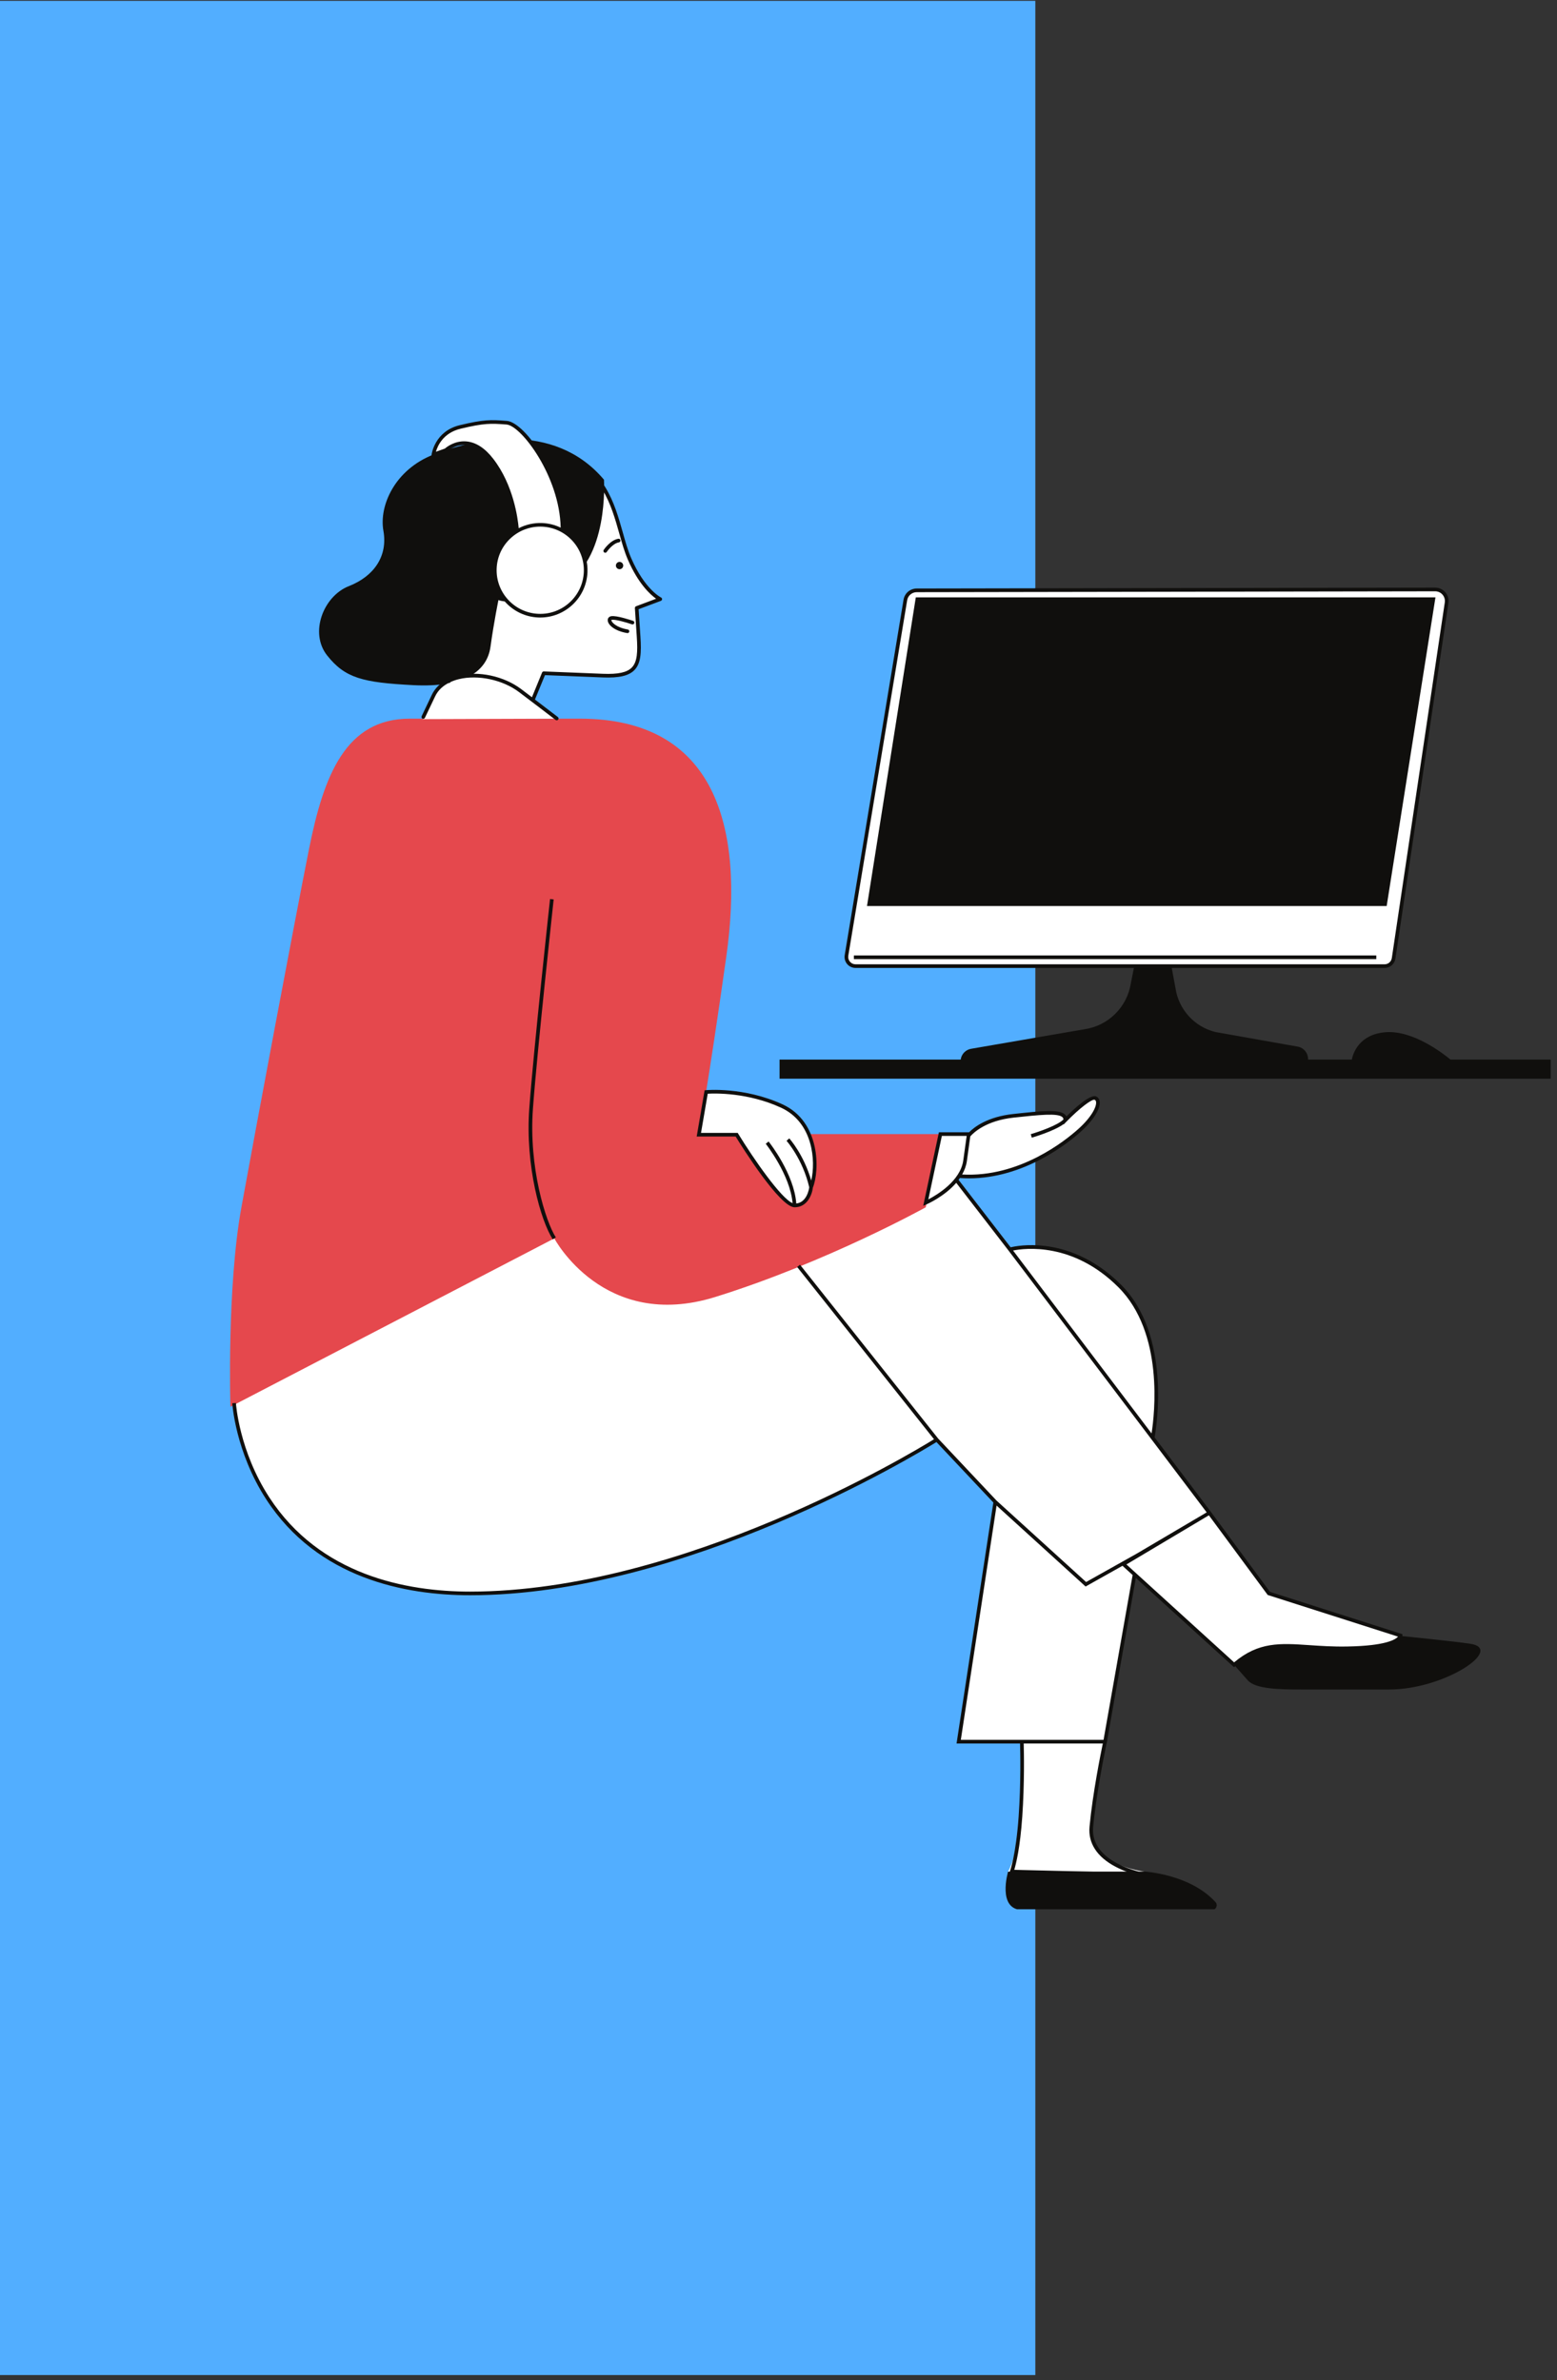 <svg xmlns="http://www.w3.org/2000/svg" xmlns:xlink="http://www.w3.org/1999/xlink" width="507" zoomAndPan="magnify" viewBox="0 0 380.25 581.25" height="775" preserveAspectRatio="xMidYMid meet" version="1.0"><rect x="0" y="0" width="380.25" height="581.25" fill="#333333" stroke="none"/><defs><clipPath id="58b105ed77"><path d="M 0 0.199 L 252.848 0.199 L 252.848 580 L 0 580 Z M 0 0.199 " clip-rule="nonzero"/></clipPath><clipPath id="1ed68feecf"><path d="M 77.688 107.047 L 378.695 107.047 L 378.695 466.23 L 77.688 466.23 Z M 77.688 107.047 " clip-rule="nonzero"/></clipPath><clipPath id="3b098054cf"><path d="M 56 102.445 L 354 102.445 L 354 459 L 56 459 Z M 56 102.445 " clip-rule="nonzero"/></clipPath></defs><g clip-path="url(#58b105ed77)"><path fill="#52aeff" d="M 0 0.199 L 252.848 0.199 L 252.848 579.965 L 0 579.965 Z M 0 0.199 " fill-opacity="1" fill-rule="nonzero"/></g><path fill="#ffffff" d="M 104.984 177.754 L 129.004 173.645 L 132.797 164.402 C 132.797 164.402 138.902 164.645 147.238 164.98 C 155.57 165.309 156.43 162.512 155.961 155.488 C 155.496 148.465 155.496 148.465 155.496 148.465 L 161.246 146.305 C 161.246 146.305 157.152 144.355 153.738 136.465 C 150.324 128.578 150.527 116.062 137.312 110.918 C 124.102 105.766 104.832 114.242 102.625 128.469 C 100.422 142.691 113.578 156.633 113.578 156.633 Z M 350.496 143.941 L 223.883 144.156 C 222.5 144.156 221.328 145.156 221.105 146.512 L 206.734 233.312 C 206.504 234.68 207.559 235.918 208.941 235.918 L 338.133 235.918 C 339.242 235.918 340.188 235.105 340.352 234.008 L 353.289 147.176 C 353.543 145.469 352.219 143.938 350.496 143.941 Z M 281.5 351.113 L 295.352 369.438 L 277.926 379.719 L 269.879 425.297 L 234.129 425.297 L 243.07 366.758 L 228.77 351.562 C 228.77 351.562 169.781 389.098 114.816 389.098 C 59.848 389.098 57.168 342.625 57.168 342.625 L 132.688 290.789 L 231.895 285.422 L 246.641 305.086 C 246.641 305.086 260.496 301.066 273.457 314.023 C 286.418 326.984 281.5 351.113 281.5 351.113 " fill-opacity="1" fill-rule="nonzero"/><g clip-path="url(#1ed68feecf)"><path fill="#100f0d" d="M 151.312 137.211 C 150.816 137.211 150.414 137.613 150.414 138.105 C 150.414 138.598 150.816 138.996 151.312 138.996 C 151.805 138.996 152.203 138.598 152.203 138.105 C 152.203 137.613 151.805 137.211 151.312 137.211 Z M 359.035 401.387 C 350.543 400.16 324.289 397.812 324.289 397.812 L 301.719 403.621 L 301.387 406.527 C 301.387 406.527 302.836 408.203 304.738 410.328 C 306.637 412.449 312.445 412.562 317.809 412.562 C 323.168 412.562 325.629 412.562 339.258 412.562 C 352.887 412.562 367.523 402.621 359.035 401.387 Z M 279.488 457.023 L 246.195 457.023 C 246.195 457.023 243.402 466.41 249.77 466.41 L 295.977 466.41 C 296.984 466.41 297.52 465.207 296.84 464.465 C 290.547 457.594 279.488 457.023 279.488 457.023 Z M 105.852 111.008 C 96.469 114.656 92.539 123.441 93.633 129.602 C 94.734 135.754 91.406 140.691 85.195 143.129 C 78.988 145.562 75.5 154.52 79.898 160.062 C 84.301 165.602 88.582 166.668 100.93 167.309 C 113.277 167.949 118.949 164 119.789 157.926 C 120.629 151.844 121.73 146.523 121.73 146.523 C 121.73 146.523 125.973 148.629 137.387 142.82 C 148.797 137.016 147.5 117.133 147.5 117.133 C 135.117 102.48 115.246 107.352 105.852 111.008 Z M 354.234 258.738 C 352.242 257.09 345.008 251.551 338.402 252.059 C 331.898 252.555 330.441 257.246 330.137 258.738 L 319.457 258.738 L 319.457 258.617 C 319.457 257.184 318.48 255.941 317.09 255.605 L 296.887 252.023 C 291.719 250.777 287.832 246.512 287.07 241.254 L 286.082 235.934 L 277.031 235.824 L 276.176 240.098 C 275.27 245.934 270.664 250.496 264.816 251.34 L 237.238 256.09 C 235.855 256.293 234.805 257.391 234.621 258.738 L 190.383 258.738 L 190.383 263.406 L 378.953 263.406 L 378.953 258.738 Z M 338.652 221.246 L 211.738 221.246 L 223.656 145.871 L 350.566 145.871 L 338.652 221.246 " fill-opacity="1" fill-rule="nonzero"/></g><path fill="#e5484d" d="M 229.66 276.934 L 226.086 294.809 C 226.086 294.809 201.953 308.215 174.695 316.707 C 147.438 325.195 135.371 302.406 135.371 302.406 L 56.273 343.52 C 56.273 343.52 55.379 314.473 58.957 294.809 C 62.527 275.145 71.914 225.098 75.488 207.223 C 79.066 189.344 84.426 175.492 100.066 175.492 C 115.707 175.492 108.559 175.492 141.629 175.492 C 174.695 175.492 181.848 201.855 177.379 233.586 C 172.91 265.316 170.672 276.934 170.672 276.934 L 229.66 276.934 " fill-opacity="1" fill-rule="nonzero"/><path fill="#ffffff" d="M 267.5 268.148 C 266.008 267.551 260.199 273.508 260.199 273.508 C 260.199 271.129 255.879 271.574 247.535 272.465 C 242.266 273.031 238.547 275.613 236.516 277.441 C 236.586 276.941 236.59 276.934 236.59 276.934 L 229.66 276.934 L 226.383 293.469 C 226.383 293.469 231.535 291.27 234.203 287.203 C 234.227 287.207 234.25 287.207 234.277 287.211 C 247.984 288.254 259.305 279.914 263.625 276.043 C 267.945 272.172 268.988 268.742 267.5 268.148 Z M 266.527 446.078 C 267.434 436.605 269.879 425.297 269.879 425.297 L 249.547 425.297 C 249.547 425.297 249.883 434.012 249.211 443.617 C 248.543 453.227 246.195 457.023 246.195 457.023 L 279.488 457.023 C 279.488 457.023 265.637 455.461 266.527 446.078 Z M 309.875 389.098 L 295.352 369.438 L 274.348 381.953 L 301.387 406.527 C 309.652 399.379 316.133 402.73 329.094 402.508 C 342.051 402.285 342.051 399.379 342.051 399.379 Z M 190.934 270.082 C 181.547 265.762 172.461 266.656 172.461 266.656 L 170.672 277.086 L 179.91 277.086 C 179.91 277.086 190.484 294.363 194.062 294.363 C 197.633 294.363 198.082 289.891 198.082 289.891 C 199.574 286.32 200.316 274.402 190.934 270.082 Z M 137.32 129.555 C 137.332 129.309 137.344 129.074 137.348 128.805 C 137.418 115.84 127.621 103.523 123.754 103.219 C 119.891 102.918 118.254 102.852 112.383 104.258 C 106.516 105.664 105.852 111.008 105.852 111.008 L 108.879 109.93 C 108.879 109.93 114.305 104.781 120.117 112.32 C 125.926 119.852 126.277 129.707 126.277 129.707 L 126.281 129.711 C 123.156 131.566 121.004 134.91 120.848 138.809 C 120.605 144.93 125.371 150.094 131.496 150.34 C 137.621 150.582 142.781 145.816 143.027 139.691 C 143.199 135.367 140.863 131.527 137.32 129.555 Z M 127.027 168.641 C 133.73 173.703 136.039 175.492 136.039 175.492 L 103.305 175.605 C 103.305 175.605 103.305 175.492 105.875 169.832 C 108.742 163.523 120.328 163.578 127.027 168.641 " fill-opacity="1" fill-rule="nonzero"/><g clip-path="url(#3b098054cf)"><path fill="#100f0d" d="M 208.535 234.207 L 336.117 234.207 L 336.117 233.312 L 208.535 233.312 Z M 352.293 145.211 C 351.844 144.688 351.191 144.391 350.5 144.391 C 350.496 144.391 350.496 144.391 350.496 144.391 L 223.883 144.605 C 222.715 144.605 221.734 145.438 221.547 146.586 L 207.172 233.387 C 207.086 233.906 207.23 234.434 207.574 234.836 C 207.914 235.242 208.414 235.473 208.941 235.473 L 338.137 235.473 C 339.027 235.473 339.777 234.828 339.91 233.941 L 352.844 147.109 C 352.945 146.426 352.746 145.734 352.293 145.211 Z M 353.727 147.242 L 340.789 234.074 C 340.594 235.402 339.477 236.363 338.137 236.363 L 208.941 236.363 C 208.148 236.363 207.402 236.02 206.891 235.418 C 206.379 234.812 206.164 234.02 206.289 233.242 L 220.66 146.441 C 220.926 144.859 222.277 143.711 223.879 143.707 L 350.496 143.492 C 350.496 143.492 350.496 143.492 350.5 143.492 C 351.449 143.492 352.348 143.906 352.973 144.629 C 353.59 145.344 353.871 146.301 353.727 147.242 Z M 103.184 175.488 C 103.406 175.594 103.676 175.496 103.777 175.273 L 106.281 170.023 C 107.02 168.473 108.246 167.457 109.531 166.785 C 109.562 166.789 109.59 166.801 109.625 166.801 C 109.789 166.801 109.938 166.703 110.016 166.551 C 110.719 166.23 111.418 166 112.059 165.844 C 116.742 164.699 122.785 165.996 126.758 169 C 130.562 171.871 133.695 174.266 135.691 175.801 C 135.773 175.863 135.871 175.891 135.965 175.891 C 136.098 175.891 136.23 175.832 136.32 175.719 C 136.469 175.52 136.434 175.238 136.238 175.09 C 134.863 174.035 132.941 172.566 130.645 170.82 L 133.094 164.863 L 147.219 165.426 C 151.199 165.582 153.57 165.027 154.938 163.629 C 156.512 162.008 156.672 159.406 156.406 155.457 L 155.965 148.766 L 161.402 146.727 C 161.57 146.66 161.688 146.504 161.691 146.324 C 161.703 146.145 161.602 145.98 161.441 145.902 C 161.398 145.883 157.457 143.934 154.148 136.289 C 153.336 134.414 152.734 132.273 152.094 130.004 C 150.039 122.73 147.711 114.484 137.477 110.5 C 137.25 110.41 136.988 110.523 136.898 110.754 C 136.809 110.984 136.922 111.242 137.148 111.332 C 146.973 115.16 149.234 123.172 151.234 130.246 C 151.883 132.543 152.492 134.715 153.328 136.645 C 155.898 142.578 158.84 145.215 160.238 146.207 L 155.34 148.043 C 155.156 148.113 155.039 148.297 155.051 148.488 L 155.516 155.516 C 155.762 159.215 155.641 161.625 154.297 163.008 C 153.125 164.207 150.949 164.68 147.254 164.535 L 132.816 163.957 C 132.617 163.949 132.457 164.062 132.383 164.234 L 129.91 170.262 C 129.082 169.633 128.211 168.973 127.297 168.281 C 123.059 165.082 116.852 163.754 111.844 164.973 C 111.375 165.09 110.93 165.23 110.5 165.387 L 113.992 156.801 C 114.086 156.57 113.977 156.309 113.746 156.219 C 113.52 156.125 113.258 156.234 113.164 156.465 L 109.332 165.887 C 107.559 166.766 106.242 168.031 105.473 169.641 L 102.973 174.891 C 102.867 175.117 102.961 175.383 103.184 175.488 Z M 108.648 109.539 C 109.055 109.18 111.059 107.57 113.844 107.785 C 116.199 107.969 118.43 109.402 120.469 112.047 C 125.402 118.441 126.465 126.57 126.676 128.984 C 128.387 128.105 130.34 127.637 132.395 127.715 C 134.02 127.781 135.547 128.18 136.926 128.844 C 136.684 116.336 127.297 103.945 123.719 103.668 C 119.832 103.359 118.195 103.324 112.488 104.691 C 108.234 105.711 106.871 108.863 106.461 110.316 Z M 139.762 132.023 C 137.832 129.934 135.203 128.723 132.359 128.605 C 132.215 128.602 132.07 128.598 131.926 128.598 C 129.242 128.598 126.695 129.594 124.711 131.426 C 122.621 133.355 121.406 135.984 121.293 138.824 C 121.059 144.695 125.645 149.656 131.512 149.891 C 137.371 150.137 142.348 145.543 142.578 139.672 C 142.695 136.828 141.691 134.113 139.762 132.023 Z M 109.027 110.355 L 105.324 111.668 L 105.414 110.953 C 105.418 110.895 106.18 105.285 112.281 103.824 C 118.121 102.426 119.801 102.465 123.793 102.773 C 128.23 103.121 137.82 116.625 137.824 129.32 C 141.348 131.418 143.648 135.336 143.473 139.711 C 143.223 145.914 138.098 150.793 131.941 150.793 C 131.785 150.793 131.633 150.789 131.477 150.785 C 125.117 150.531 120.148 145.152 120.402 138.793 C 120.559 134.836 122.695 131.426 125.816 129.469 C 125.711 127.887 124.902 119.258 119.758 112.59 C 117.883 110.156 115.867 108.84 113.773 108.68 C 111.094 108.473 109.207 110.238 109.188 110.254 Z M 171.203 276.637 L 180.16 276.637 L 180.289 276.852 C 184.082 283.043 190.754 292.645 193.562 293.801 C 192.977 286.883 187.07 279.375 187.008 279.297 L 187.707 278.742 C 187.969 279.066 193.934 286.656 194.469 293.887 C 197.035 293.582 197.559 290.461 197.629 289.922 C 196.027 283.02 192.129 278.617 192.09 278.574 L 192.754 277.977 C 192.91 278.148 196.312 281.992 198.121 288.273 C 199.227 283.574 198.621 274.113 190.746 270.488 C 182.59 266.734 174.562 266.977 172.844 267.078 Z M 179.66 277.531 L 170.145 277.531 L 172.078 266.246 L 172.418 266.211 C 172.512 266.203 181.734 265.355 191.117 269.676 C 200.43 273.961 200.188 285.887 198.52 290.004 C 198.332 291.703 197.168 294.809 194.062 294.809 C 190.461 294.809 181.238 280.094 179.66 277.531 Z M 341.426 399.648 L 309.602 389.48 L 309.516 389.367 L 295.234 370.027 L 275.098 382.023 L 301.395 405.934 C 307.402 400.895 312.602 401.242 319.75 401.727 C 322.469 401.914 325.543 402.129 329.082 402.059 C 338.523 401.895 340.859 400.32 341.426 399.648 Z M 276.609 384.609 L 274.133 382.355 L 265.125 387.414 L 243.383 367.645 L 234.652 424.852 L 269.508 424.852 Z M 269.328 425.746 L 250.008 425.746 C 250.066 427.68 250.234 435.379 249.656 443.648 C 249.129 451.223 248.125 455.195 247.703 456.594 L 275.77 457.27 C 274.75 456.918 273.605 456.453 272.465 455.855 C 267.906 453.465 265.699 450.066 266.086 446.035 C 266.867 437.816 268.836 428.117 269.328 425.746 Z M 273.141 314.34 C 262.082 303.285 250.273 304.793 247.414 305.367 L 281.234 350.027 C 281.965 345.371 284.301 325.504 273.141 314.34 Z M 235.25 283.352 L 236.078 277.379 L 230.023 277.379 L 226.715 292.887 C 228.855 291.773 234.562 288.363 235.25 283.352 Z M 236.961 277.504 L 236.137 283.473 C 235.973 284.68 235.547 285.789 234.973 286.801 C 248.949 287.574 260.176 278.535 263.324 275.707 C 266.602 272.77 267.875 270.188 267.672 269.031 C 267.613 268.711 267.449 268.609 267.332 268.562 C 266.668 268.301 263.555 270.711 260.52 273.82 L 259.75 274.605 L 259.75 274.5 C 257.371 276.238 252.227 277.738 251.98 277.812 L 251.734 276.953 C 253.508 276.438 258.281 274.824 259.723 273.355 C 259.695 273.129 259.621 272.941 259.465 272.797 C 258.309 271.762 253.809 272.242 247.582 272.91 C 240.805 273.637 237.754 276.59 236.961 277.504 Z M 310.152 388.719 L 342.496 399.055 L 342.496 399.379 C 342.496 399.938 341.852 402.734 329.098 402.953 C 325.527 403.012 322.43 402.805 319.691 402.621 C 312.375 402.129 307.539 401.797 301.68 406.863 L 301.379 407.125 L 277.391 385.316 L 270.414 424.852 L 270.438 424.852 L 270.324 425.363 L 270.258 425.746 L 270.242 425.746 C 269.824 427.723 267.777 437.707 266.973 446.117 C 266.129 454.988 279.43 457.344 279.562 457.367 L 279.477 458.254 L 246.449 457.457 L 246.672 456.867 C 246.684 456.828 248.109 452.988 248.77 443.586 C 249.344 435.309 249.172 427.613 249.113 425.746 L 233.609 425.746 L 242.594 366.902 L 228.695 352.137 C 223.957 355.074 167.223 389.547 114.816 389.547 C 99.031 389.547 77.578 385.48 65.004 366.105 C 57.488 354.52 56.727 342.766 56.723 342.652 L 57.613 342.598 C 57.621 342.715 58.371 354.266 65.773 365.652 C 78.137 384.664 99.266 388.652 114.816 388.652 C 166.617 388.652 222.723 354.777 228.105 351.449 L 194.68 309.387 L 195.379 308.832 L 229.109 351.273 L 243.383 366.438 L 265.25 386.316 L 277.699 379.332 L 294.695 369.309 L 281.074 351.293 L 246.293 305.363 L 233.531 288.836 C 230.672 292.145 226.52 293.992 226.266 294.102 L 225.469 294.449 L 229.301 276.488 L 236.676 276.488 C 237.961 275.191 241.184 272.695 247.492 272.02 C 254.426 271.277 258.613 270.832 260.059 272.133 C 260.219 272.277 260.352 272.441 260.445 272.625 C 262.277 270.801 266.199 267.148 267.664 267.73 C 268.141 267.922 268.453 268.328 268.551 268.875 C 268.863 270.633 267.043 273.574 263.922 276.375 C 260.836 279.141 250.133 287.746 236.633 287.746 C 235.906 287.746 235.172 287.715 234.426 287.664 C 234.32 287.812 234.215 287.965 234.105 288.113 L 246.82 304.582 C 247.773 304.352 250.918 303.727 255.242 304.254 C 259.949 304.82 266.984 306.926 273.773 313.711 C 286.121 326.059 282.406 348.633 281.977 351.004 L 295.469 368.848 L 295.473 368.848 L 295.676 369.125 L 296.012 369.566 L 296.004 369.57 Z M 151.012 131.555 C 149.055 131.879 147.5 134.184 147.438 134.281 C 147.301 134.484 147.355 134.762 147.562 134.898 C 147.637 134.953 147.723 134.977 147.809 134.977 C 147.953 134.977 148.094 134.906 148.18 134.777 C 148.191 134.758 149.586 132.699 151.16 132.438 C 151.402 132.395 151.57 132.168 151.527 131.926 C 151.488 131.68 151.258 131.512 151.012 131.555 Z M 149.414 151.355 C 150.223 151.207 152.859 151.949 154.332 152.457 C 154.562 152.535 154.816 152.41 154.898 152.18 C 154.977 151.945 154.852 151.688 154.621 151.609 C 154.207 151.469 150.559 150.234 149.258 150.473 C 148.734 150.57 148.414 150.941 148.418 151.441 C 148.426 152.586 150.094 154.082 153.176 154.594 C 153.195 154.602 153.219 154.602 153.246 154.602 C 153.461 154.602 153.648 154.445 153.688 154.227 C 153.727 153.984 153.562 153.754 153.32 153.715 C 150.469 153.238 149.312 151.91 149.309 151.438 C 149.309 151.395 149.309 151.375 149.414 151.355 Z M 130.156 270.711 C 129.105 285.152 133.277 298.324 135.746 302.164 L 134.996 302.648 C 132.074 298.105 128.234 284.789 129.262 270.645 C 130.297 256.5 134.289 219.902 134.332 219.535 L 135.219 219.633 C 135.18 220.004 131.188 256.582 130.156 270.711 " fill-opacity="1" fill-rule="nonzero"/></g></svg>